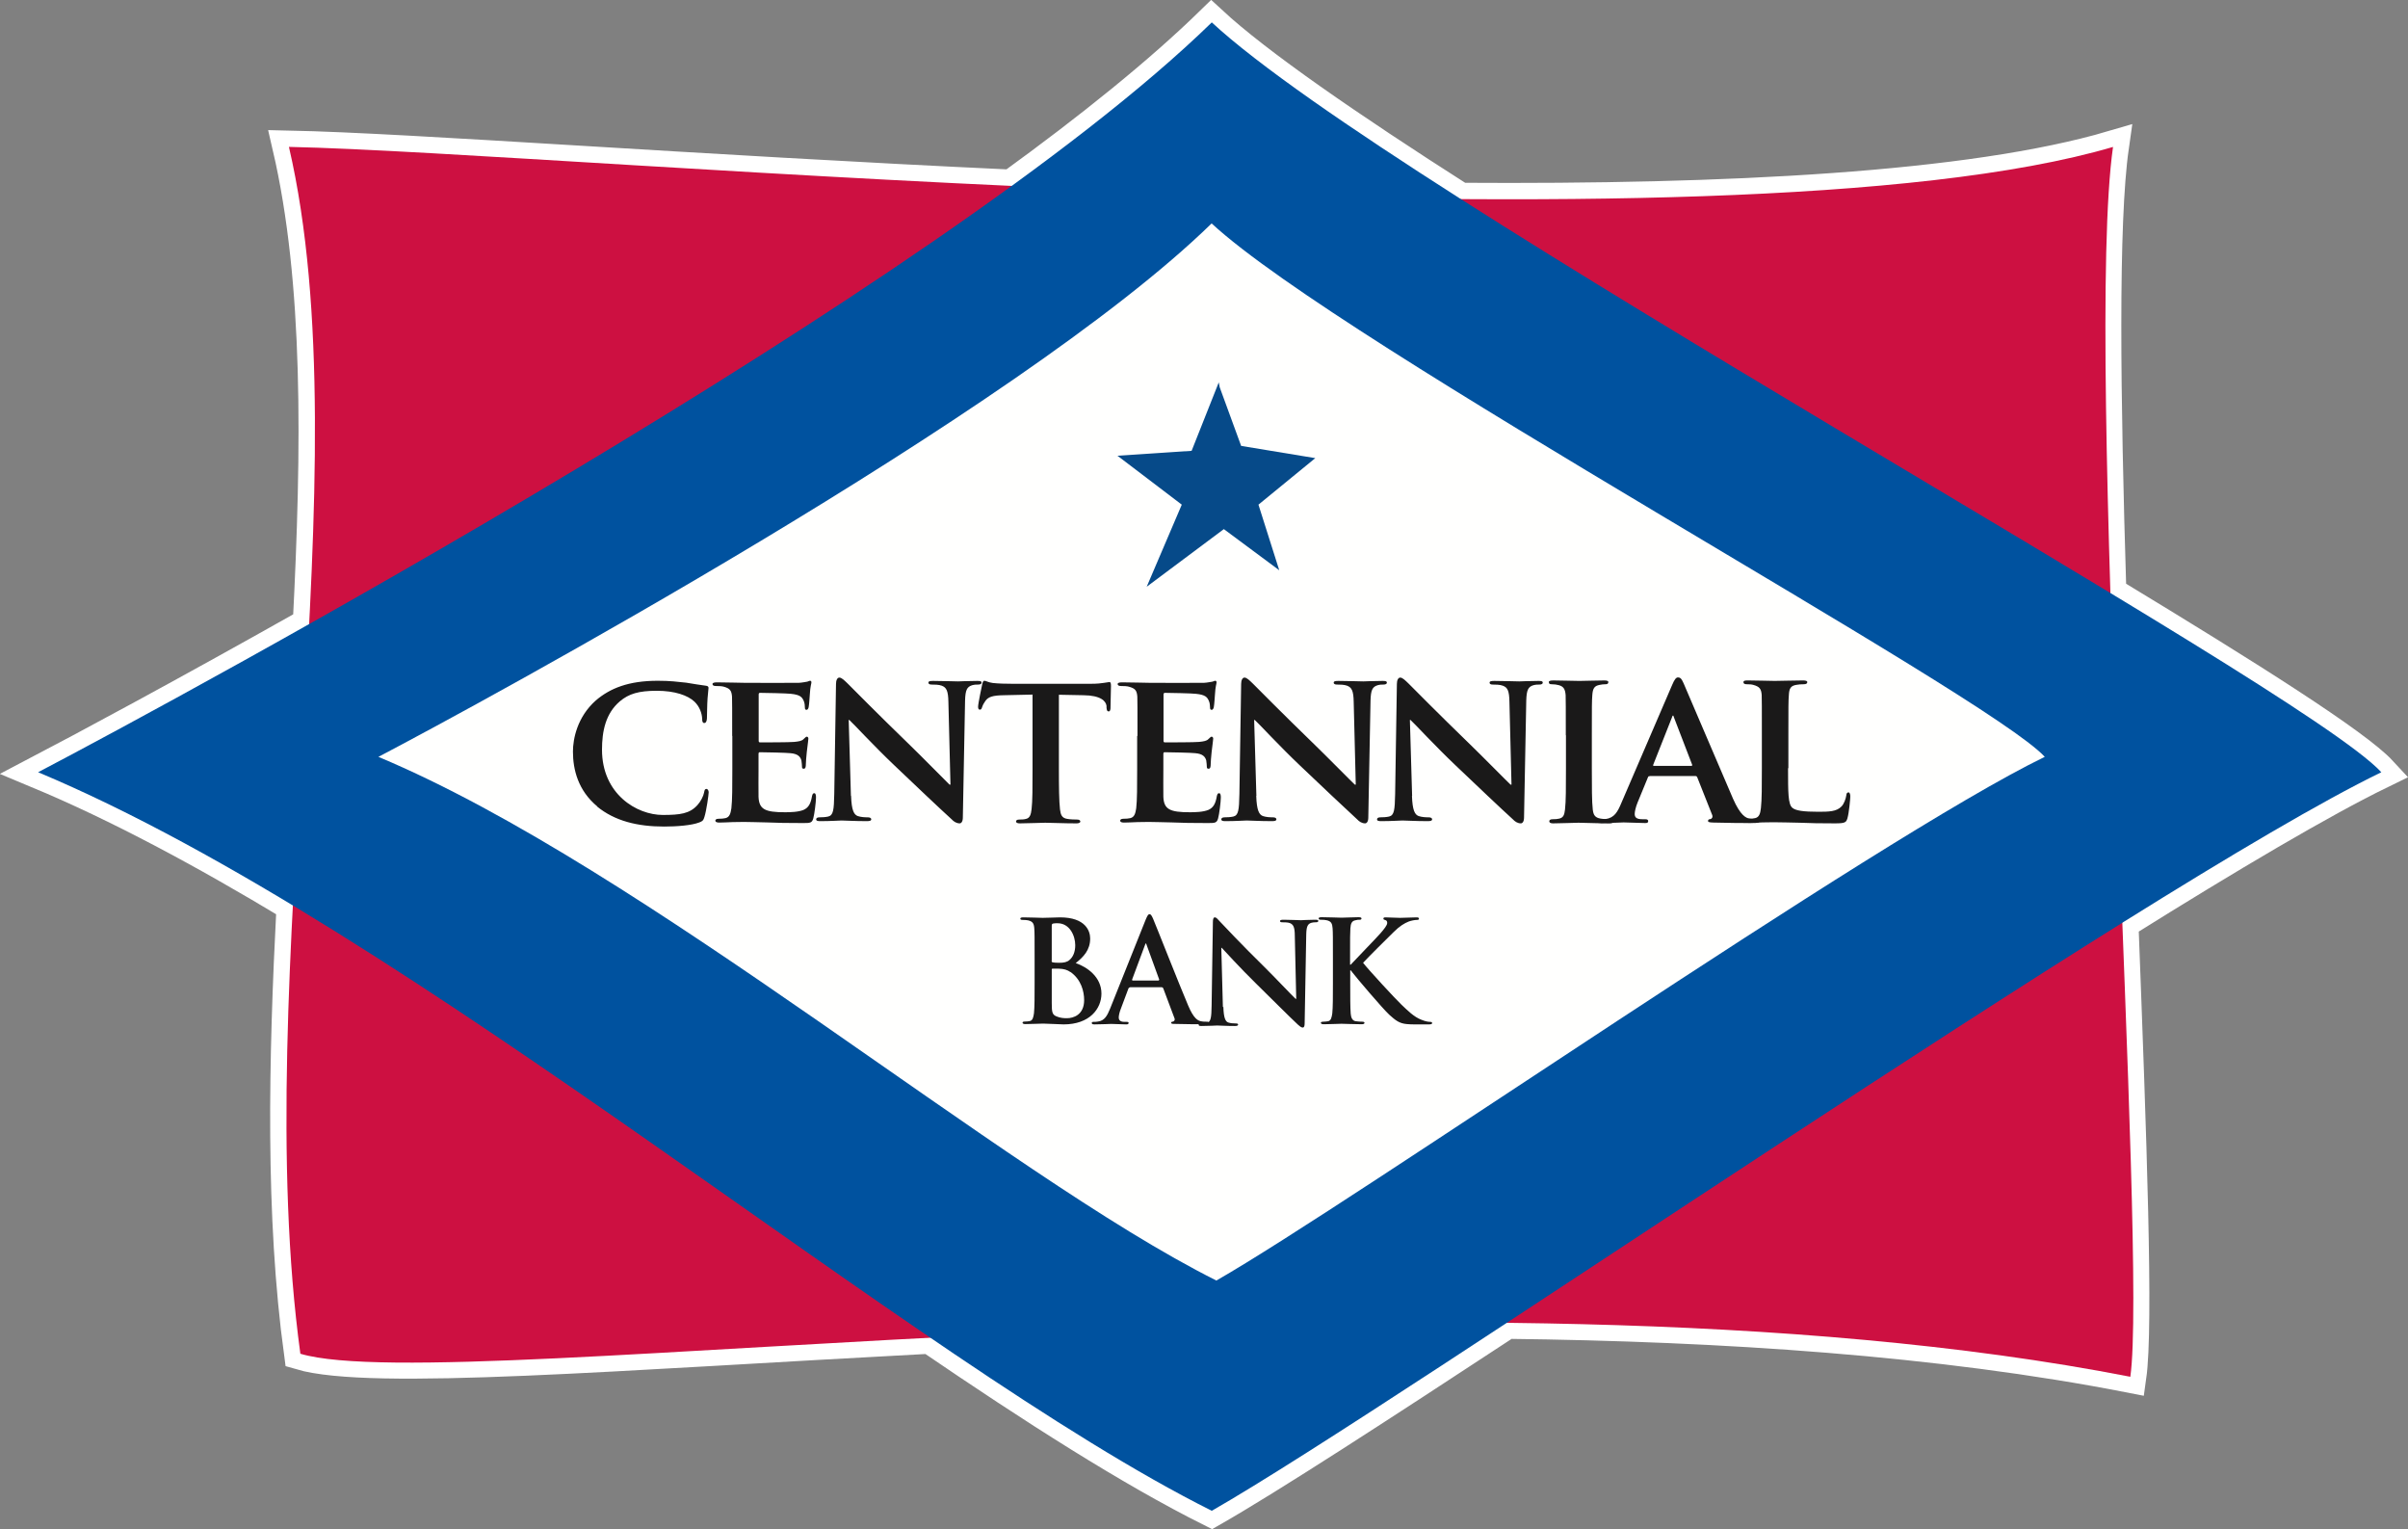 <?xml version="1.0" encoding="UTF-8"?>
<svg id="Layer_2" data-name="Layer 2" xmlns="http://www.w3.org/2000/svg" viewBox="0 0 151.68 96.3">
  <rect x="0" y="0" width="151.68" height="96.3" fill="#808080" stroke="none"/>
  <defs>
    <style>
      .cls-1 {
        fill: #fffffe;
      }

      .cls-1, .cls-2, .cls-3, .cls-4, .cls-5, .cls-6 {
        fill-rule: evenodd;
      }

      .cls-2 {
        fill: #00529f;
      }

      .cls-3 {
        fill: #cd1041;
      }

      .cls-4 {
        fill: #064a89;
      }

      .cls-5 {
        fill: #fff;
        stroke: #fff;
        stroke-width: 2.04px;
      }

      .cls-6 {
        fill: #1a1919;
      }
    </style>
  </defs>
  <g id="Layer_1-2" data-name="Layer 1">
    <g>
      <path class="cls-5" d="M132.93,37.35c8.77,5.31,15.46,9.54,17.07,11.28-3.78,1.84-9.58,5.27-16.32,9.48.52,13.6.95,25.41.5,28.58-11.99-2.34-25.64-3.24-39.26-3.4-8.15,5.35-14.96,9.77-18.6,11.85-5.12-2.56-11.17-6.43-17.74-10.91-19.64,1.03-35.21,2.33-39.67,1.01-1.18-8.67-.98-18.39-.47-28.23-5.57-3.36-10.99-6.27-16.05-8.38,2.75-1.44,9.09-4.83,17.07-9.33.57-11.09.69-21.58-1.28-30.06,7.68.16,25.64,1.54,45.53,2.46,4.99-3.62,9.34-7.12,12.6-10.3,2.9,2.68,8.63,6.63,15.68,11.13,16.75.11,32.11-.65,41.09-3.29-.68,4.76-.54,15.78-.16,28.1Z"/>
      <path class="cls-3" d="M133.1,9.25c-1.81,12.67,2.17,69.85,1.09,77.45-42.43-8.28-105.5,1.45-115.27-1.45-3.26-23.89,3.98-55.73-.72-76,17.73.36,90.3,7.24,114.91,0h0Z"/>
      <path class="cls-2" d="M76.33,1.41c11.59,10.73,68.53,41.64,73.67,47.22-15.02,7.3-61.66,39.64-73.67,46.51C57.45,85.7,26,58.51,2.4,48.63,11.41,43.91,59.16,18.15,76.33,1.41Z"/>
      <path class="cls-1" d="M23.84,47.66c6.41-3.36,40.28-21.68,52.48-33.59,8.24,7.63,48.82,29.62,52.48,33.59-10.68,5.19-43.63,28.09-52.18,32.98-13.43-6.72-36.01-25.96-52.79-32.98"/>
      <path class="cls-6" d="M67.42,61.21c-.19-.13-.39-.2-.74-.21-.16,0-.25,0-.38,0-.04,0-.05.02-.05.06v2.1c0,.59.03.74.31.85.24.1.45.11.65.11.4,0,1.08-.21,1.08-1.14,0-.55-.19-1.3-.86-1.77h0ZM66.24,60.5c0,.07.03.09.06.1.08.02.21.03.42.03.29,0,.49-.04.64-.17.23-.19.37-.51.37-.94,0-.59-.35-1.38-1.11-1.38-.12,0-.21,0-.29.02-.06.02-.08.05-.08.15v2.19h0ZM65.17,60.35c0-1.35,0-1.6-.02-1.88-.02-.3-.09-.44-.38-.51-.07-.02-.22-.03-.35-.03-.1,0-.15-.02-.15-.08s.06-.08.2-.08c.47,0,1.03.03,1.21.03.44,0,.78-.03,1.09-.03,1.61,0,1.9.86,1.9,1.33,0,.73-.42,1.16-.91,1.55.73.25,1.62.88,1.62,1.92,0,.95-.74,1.94-2.38,1.94-.21,0-1.02-.05-1.29-.05-.21,0-.77.03-1.12.03-.12,0-.18-.03-.18-.09,0-.04.04-.07.14-.07.11,0,.22-.01.32-.03.18-.04.22-.23.26-.49.04-.37.04-1.07.04-1.89v-1.56h0Z"/>
      <path class="cls-6" d="M72.98,61.74s.05-.03.04-.05l-.8-2.2s-.02-.08-.04-.08-.04.04-.05.08l-.82,2.2s0,.06.04.06h1.64ZM71.16,62.18s-.06.02-.08.07l-.48,1.28c-.09.22-.13.44-.13.54,0,.16.08.28.36.28h.13c.11,0,.13.02.13.07,0,.07-.05.09-.15.09-.29,0-.67-.03-.95-.03-.1,0-.59.03-1.05.03-.12,0-.17-.02-.17-.09,0-.05.04-.07.11-.07.08,0,.21,0,.28-.02.41-.05.58-.36.76-.8l2.24-5.6c.11-.26.16-.36.25-.36.08,0,.13.08.22.28.21.49,1.64,4.13,2.22,5.49.34.8.6.93.79.97.13.03.27.03.38.03.07,0,.12,0,.12.07,0,.07-.08.09-.41.09s-.97,0-1.69-.02c-.16,0-.27,0-.27-.07,0-.05.04-.07.13-.08.06-.02.13-.1.08-.21l-.71-1.89s-.04-.06-.09-.06h-1.99Z"/>
      <path class="cls-6" d="M77.06,63.41c.02.69.13.92.31.98.15.05.32.06.47.06.1,0,.15.02.15.07,0,.07-.08.09-.21.09-.58,0-.94-.03-1.11-.03-.08,0-.5.03-.97.03-.12,0-.2,0-.2-.09,0-.05.05-.07.14-.07.12,0,.28,0,.4-.04.23-.07.27-.33.28-1.1l.08-5.24c0-.18.03-.3.12-.3.1,0,.18.11.33.27.11.12,1.47,1.56,2.78,2.84.61.6,1.82,1.88,1.98,2.02h.04l-.09-3.97c0-.54-.09-.71-.31-.8-.13-.05-.35-.05-.48-.05-.11,0-.14-.03-.14-.08,0-.07.1-.08.23-.08.47,0,.9.03,1.09.03.1,0,.44-.03.88-.03.12,0,.21,0,.21.08,0,.05-.05.08-.16.08-.09,0-.16,0-.27.03-.25.07-.32.26-.33.75l-.1,5.58c0,.19-.04.27-.12.27-.1,0-.21-.1-.31-.19-.57-.53-1.72-1.69-2.65-2.6-.98-.96-1.98-2.06-2.14-2.23h-.03l.1,3.72M85.04,60.75h.04c.3-.33,1.6-1.66,1.86-1.96.25-.29.44-.52.44-.67,0-.1-.04-.16-.12-.18-.08-.02-.12-.04-.12-.09,0-.06.04-.08.14-.08.19,0,.67.03.91.03.28,0,.76-.03,1.04-.03.09,0,.15.02.15.08s-.04.08-.13.08c-.12,0-.35.04-.51.1-.28.11-.58.29-.96.67-.28.27-1.62,1.6-1.92,1.93.32.42,2.06,2.3,2.41,2.63.39.37.79.78,1.27.96.27.11.44.13.55.13.06,0,.12.02.12.07,0,.06-.04.09-.21.09h-.77c-.27,0-.43,0-.61-.02-.48-.04-.72-.24-1.1-.58-.39-.35-2.14-2.41-2.33-2.67l-.1-.13h-.04v.81c0,.82,0,1.52.03,1.91.02.25.1.45.32.48.12.02.32.03.43.03.07,0,.12.03.12.07,0,.06-.07.09-.17.09-.5,0-1.06-.03-1.28-.03-.2,0-.76.03-1.12.03-.11,0-.18-.03-.18-.09,0-.04.04-.07.14-.07.13,0,.24-.02.32-.03.18-.04.22-.23.26-.49.04-.37.04-1.08.04-1.9v-1.57c0-1.35,0-1.6-.02-1.89-.02-.3-.09-.45-.38-.51-.07-.02-.22-.03-.35-.03-.1,0-.15-.02-.15-.08s.06-.08.2-.08c.47,0,1.03.03,1.24.03s.77-.03,1.07-.03c.12,0,.19.02.19.08s-.05.08-.12.08c-.09,0-.14,0-.25.03-.24.04-.31.2-.33.51-.02.29-.02.54-.02,1.89v.39M37.63,50.79c-1.22-1.01-1.54-2.33-1.54-3.46,0-.8.27-2.18,1.44-3.22.9-.77,2.07-1.24,3.9-1.24.77,0,1.23.06,1.79.12.46.07.87.15,1.23.19.14.01.18.07.18.14,0,.1-.03.23-.06.65-.03.39-.03,1.03-.04,1.27-.01.17-.06.29-.17.29-.1,0-.13-.1-.13-.25-.01-.37-.17-.79-.48-1.09-.42-.4-1.24-.69-2.38-.69s-1.76.19-2.32.66c-.91.77-1.13,1.9-1.13,3.05,0,2.79,2.18,4.11,3.83,4.11,1.09,0,1.69-.08,2.18-.62.21-.23.38-.57.42-.79.03-.18.06-.23.15-.23.08,0,.14.11.14.21,0,.14-.14,1.16-.27,1.56-.06.21-.11.26-.32.34-.49.19-1.43.26-2.22.26-1.68,0-3.11-.35-4.23-1.27M46.12,46.35c0-1.78,0-2.11-.01-2.48-.03-.4-.14-.52-.53-.63-.1-.03-.31-.04-.49-.04-.13,0-.21-.04-.21-.12s.1-.11.28-.11c.65,0,1.43.03,1.78.03.39,0,3.13.01,3.37,0,.23-.01.42-.06.52-.07.07-.01.14-.06.2-.06.07,0,.08.06.08.11,0,.08-.07.22-.1.76-.01.12-.04.63-.07.77-.01.06-.04.19-.14.19-.08,0-.1-.06-.1-.15,0-.08-.01-.29-.08-.43-.1-.21-.2-.37-.81-.43-.21-.03-1.69-.06-1.94-.06-.06,0-.08.04-.08.11v2.89c0,.07.01.12.08.12.28,0,1.88,0,2.16-.03.3-.03.48-.06.59-.18.1-.08.14-.15.2-.15s.1.06.1.12-.03.26-.1.85c-.03.23-.06.7-.06.79,0,.1-.01.26-.13.26-.08,0-.11-.04-.11-.1-.01-.12-.01-.28-.04-.43-.07-.23-.22-.41-.69-.45-.23-.03-1.63-.06-1.94-.06-.06,0-.07.06-.07.12v.94c0,.4-.01,1.39,0,1.74.03.8.41.98,1.67.98.32,0,.84-.01,1.17-.15.31-.14.45-.39.53-.87.03-.12.06-.18.14-.18.1,0,.11.15.11.28,0,.26-.1,1.06-.17,1.3-.08.3-.2.3-.66.3-.93,0-1.67-.01-2.28-.04-.6-.01-1.07-.03-1.43-.03-.14,0-.41.01-.7.01-.3.01-.6.03-.86.03-.15,0-.24-.04-.24-.12,0-.05.04-.12.2-.12.18,0,.32-.01.44-.04.25-.06.32-.28.37-.62.06-.5.06-1.42.06-2.49v-2.07M53.61,50.12c.03.91.18,1.18.42,1.27.21.07.45.08.64.08.14,0,.21.06.21.12,0,.1-.11.12-.28.12-.79,0-1.36-.04-1.59-.04-.11,0-.7.04-1.32.04-.17,0-.28-.01-.28-.12,0-.07.08-.12.2-.12.17,0,.39-.01.56-.05.32-.08.36-.4.38-1.42l.11-6.93c0-.23.08-.4.21-.4.15,0,.32.18.53.38.15.15,1.99,2.01,3.77,3.73.84.81,2.46,2.46,2.64,2.63h.06l-.13-5.2c-.01-.72-.13-.92-.42-1.03-.18-.07-.47-.07-.64-.07-.15,0-.2-.06-.2-.12,0-.1.13-.11.31-.11.64,0,1.3.03,1.56.03.14,0,.6-.03,1.2-.03.17,0,.28.01.28.11,0,.07-.07.12-.21.12-.13,0-.22,0-.38.04-.33.1-.43.3-.45.96l-.14,7.37c0,.26-.1.37-.2.37-.21,0-.38-.12-.5-.25-.77-.7-2.3-2.15-3.58-3.37-1.34-1.27-2.63-2.68-2.87-2.89h-.04l.14,4.77"/>
      <path class="cls-6" d="M65.07,43.74l-1.82.04c-.71.01-1,.1-1.18.36-.09.12-.16.25-.21.4-.03.1-.06.15-.14.15s-.11-.07-.11-.19c0-.19.24-1.32.26-1.41.03-.15.07-.22.14-.22.1,0,.22.1.53.14.36.04.82.05,1.22.05h4.96c.39,0,.65-.03.83-.06.19-.03.29-.05.33-.05.08,0,.1.07.1.25,0,.25-.03,1.11-.03,1.41-.01.12-.04.19-.11.19-.1,0-.12-.06-.14-.23v-.12c-.04-.3-.36-.66-1.46-.67l-1.54-.03v4.72c0,1.07.01,1.99.07,2.5.04.33.11.55.47.6.17.03.44.04.62.04.14,0,.19.07.19.12,0,.08-.1.12-.24.12-.81,0-1.62-.04-1.97-.04-.28,0-1.11.04-1.6.04-.15,0-.24-.04-.24-.12,0-.05.04-.12.19-.12.18,0,.33-.01.43-.04.25-.05.32-.27.36-.62.06-.49.06-1.41.06-2.48v-4.72M71.65,46.35c0-1.78,0-2.11-.01-2.48-.03-.4-.14-.52-.54-.63-.1-.03-.31-.04-.49-.04-.13,0-.21-.04-.21-.12s.1-.11.28-.11c.65,0,1.43.03,1.78.03.39,0,3.13.01,3.37,0,.22-.01.42-.06.52-.07.07-.01.14-.06.2-.06.07,0,.08.06.08.11,0,.08-.07.22-.1.76-.01.12-.04.63-.07.77-.01.06-.04.19-.14.19-.08,0-.1-.06-.1-.15,0-.08-.01-.29-.08-.43-.1-.21-.2-.37-.82-.43-.21-.03-1.69-.06-1.94-.06-.06,0-.09.04-.09.11v2.89c0,.07.01.12.08.12.28,0,1.88,0,2.16-.03.29-.03.48-.06.59-.18.1-.08.14-.15.2-.15s.1.06.1.12-.03.26-.1.85c-.03.23-.06.7-.06.79,0,.1-.01.26-.13.26-.08,0-.11-.04-.11-.1-.01-.12-.01-.28-.04-.43-.07-.23-.22-.41-.69-.45-.22-.03-1.63-.06-1.94-.06-.06,0-.07.06-.07.12v.94c0,.4-.01,1.39,0,1.74.03.8.41.98,1.67.98.32,0,.84-.01,1.17-.15.31-.14.45-.39.53-.87.03-.12.06-.18.14-.18.1,0,.11.15.11.28,0,.26-.1,1.06-.17,1.3-.08.3-.2.3-.66.3-.93,0-1.67-.01-2.28-.04-.61-.01-1.07-.03-1.43-.03-.14,0-.41.01-.7.01-.29.01-.6.03-.86.03-.16,0-.24-.04-.24-.12,0-.05.04-.12.2-.12.18,0,.32-.01.44-.04.25-.06.32-.28.37-.62.06-.5.06-1.42.06-2.49v-2.07M79.13,50.12c.03.91.18,1.18.42,1.27.21.07.45.08.64.08.14,0,.21.06.21.12,0,.1-.11.12-.28.12-.79,0-1.36-.04-1.59-.04-.11,0-.7.04-1.32.04-.17,0-.28-.01-.28-.12,0-.07.08-.12.2-.12.17,0,.39-.01.56-.05.32-.08.36-.4.38-1.42l.11-6.93c0-.23.08-.4.21-.4.15,0,.32.18.53.38.15.15,1.99,2.01,3.77,3.73.84.81,2.46,2.46,2.65,2.63h.06l-.13-5.2c-.01-.72-.13-.92-.42-1.03-.18-.07-.47-.07-.64-.07-.15,0-.2-.06-.2-.12,0-.1.13-.11.31-.11.64,0,1.3.03,1.56.03.14,0,.6-.03,1.2-.03.17,0,.28.01.28.11,0,.07-.07.12-.21.12-.13,0-.22,0-.37.04-.33.1-.43.3-.45.96l-.14,7.37c0,.26-.1.37-.2.37-.21,0-.38-.12-.5-.25-.76-.7-2.3-2.15-3.58-3.37-1.34-1.27-2.63-2.68-2.87-2.89h-.04l.14,4.77M88.94,50.12c.03.91.18,1.18.42,1.27.21.07.45.08.64.08.14,0,.21.06.21.12,0,.1-.11.12-.28.12-.79,0-1.36-.04-1.59-.04-.11,0-.7.04-1.32.04-.17,0-.28-.01-.28-.12,0-.07.08-.12.2-.12.17,0,.39-.01.56-.05.32-.08.36-.4.38-1.42l.11-6.93c0-.23.08-.4.21-.4.15,0,.32.18.53.38.15.15,1.99,2.01,3.77,3.73.84.81,2.46,2.46,2.65,2.63h.06l-.13-5.2c-.01-.72-.12-.92-.42-1.03-.18-.07-.47-.07-.64-.07-.15,0-.19-.06-.19-.12,0-.1.13-.11.31-.11.64,0,1.29.03,1.56.03.14,0,.6-.03,1.2-.03.17,0,.28.01.28.11,0,.07-.07.12-.21.12-.13,0-.22,0-.38.04-.33.1-.43.3-.45.96l-.14,7.37c0,.26-.1.37-.2.37-.21,0-.38-.12-.5-.25-.77-.7-2.3-2.15-3.58-3.37-1.34-1.27-2.63-2.68-2.87-2.89h-.04l.14,4.77M98.63,46.3c0-1.8,0-2.14-.01-2.52-.03-.41-.15-.55-.42-.63-.14-.04-.29-.06-.45-.06-.13,0-.19-.03-.19-.14,0-.07.1-.1.29-.1.46,0,1.3.03,1.64.03.31,0,1.1-.03,1.57-.03.15,0,.25.03.25.1,0,.11-.07.14-.19.14s-.22.01-.36.04c-.33.06-.43.22-.46.64-.03.38-.03.71-.03,2.52v2.1c0,1.14,0,2.1.06,2.6.04.32.13.5.49.56.17.03.45.04.63.04.14,0,.2.07.2.13,0,.08-.1.13-.24.13-.81,0-1.64-.04-1.98-.04-.28,0-1.11.04-1.6.04-.15,0-.24-.04-.24-.13,0-.06.04-.13.2-.13.18,0,.32-.01.43-.04.25-.06.32-.22.36-.57.06-.49.06-1.44.06-2.58v-2.1"/>
      <path class="cls-6" d="M106.53,48.23c.06,0,.07-.03.06-.07l-1.15-2.99s-.03-.11-.05-.11c-.04,0-.06.07-.07.11l-1.18,2.98c-.03.06,0,.08.04.08h2.36ZM103.91,48.88c-.07,0-.08.01-.11.08l-.65,1.58c-.12.29-.18.58-.18.72,0,.21.11.33.49.33h.18c.15,0,.18.06.18.12,0,.1-.07.12-.19.12-.4,0-.97-.04-1.36-.04-.12,0-.78.04-1.42.04-.15,0-.22-.03-.22-.12,0-.07.04-.12.14-.12.11,0,.25-.01.36-.01.56-.08.76-.44,1.01-1.04l3.19-7.41c.14-.33.24-.47.36-.47.18,0,.24.11.36.37.29.65,2.33,5.47,3.11,7.26.47,1.07.82,1.22,1.04,1.26.18.03.32.04.46.04.11,0,.17.04.17.12,0,.1-.07.12-.53.12-.43,0-1.32,0-2.35-.03-.22-.01-.36-.01-.36-.1,0-.07.03-.11.15-.12.08-.01.17-.12.11-.26l-.94-2.37c-.03-.07-.07-.08-.12-.08h-2.87Z"/>
      <path class="cls-6" d="M112.63,48.38c0,1.52,0,2.27.27,2.49.21.18.69.25,1.64.25.66,0,1.14-.01,1.45-.33.16-.15.28-.49.31-.71.01-.11.04-.18.14-.18.08,0,.11.13.11.27s-.08,1.02-.18,1.36c-.08.26-.14.32-.79.32-.88,0-1.6-.01-2.22-.04-.62-.01-1.14-.03-1.64-.03-.14,0-.41.01-.7.01-.29.01-.6.03-.86.03-.15,0-.24-.04-.24-.13,0-.06.04-.13.2-.13.18,0,.32-.01.44-.04.25-.06.32-.28.36-.63.06-.5.06-1.44.06-2.52v-2.09c0-1.8,0-2.13-.01-2.51-.03-.4-.14-.53-.53-.64-.1-.03-.25-.04-.41-.04-.14,0-.21-.04-.21-.13s.08-.11.27-.11c.58,0,1.36.03,1.7.03.29,0,1.31-.03,1.78-.03.18,0,.27.03.27.11s-.07.13-.22.13c-.14,0-.34.01-.48.04-.34.06-.44.22-.46.64-.03.38-.03.71-.03,2.51v2.09"/>
      <path class="cls-4" d="M76.83,24.39l1.35,3.69,4.67.77-3.58,2.93,1.31,4.13-3.49-2.59-4.86,3.63,2.21-5.17-4.05-3.08,4.67-.31,1.71-4.31"/>
    </g>
  </g>
</svg>